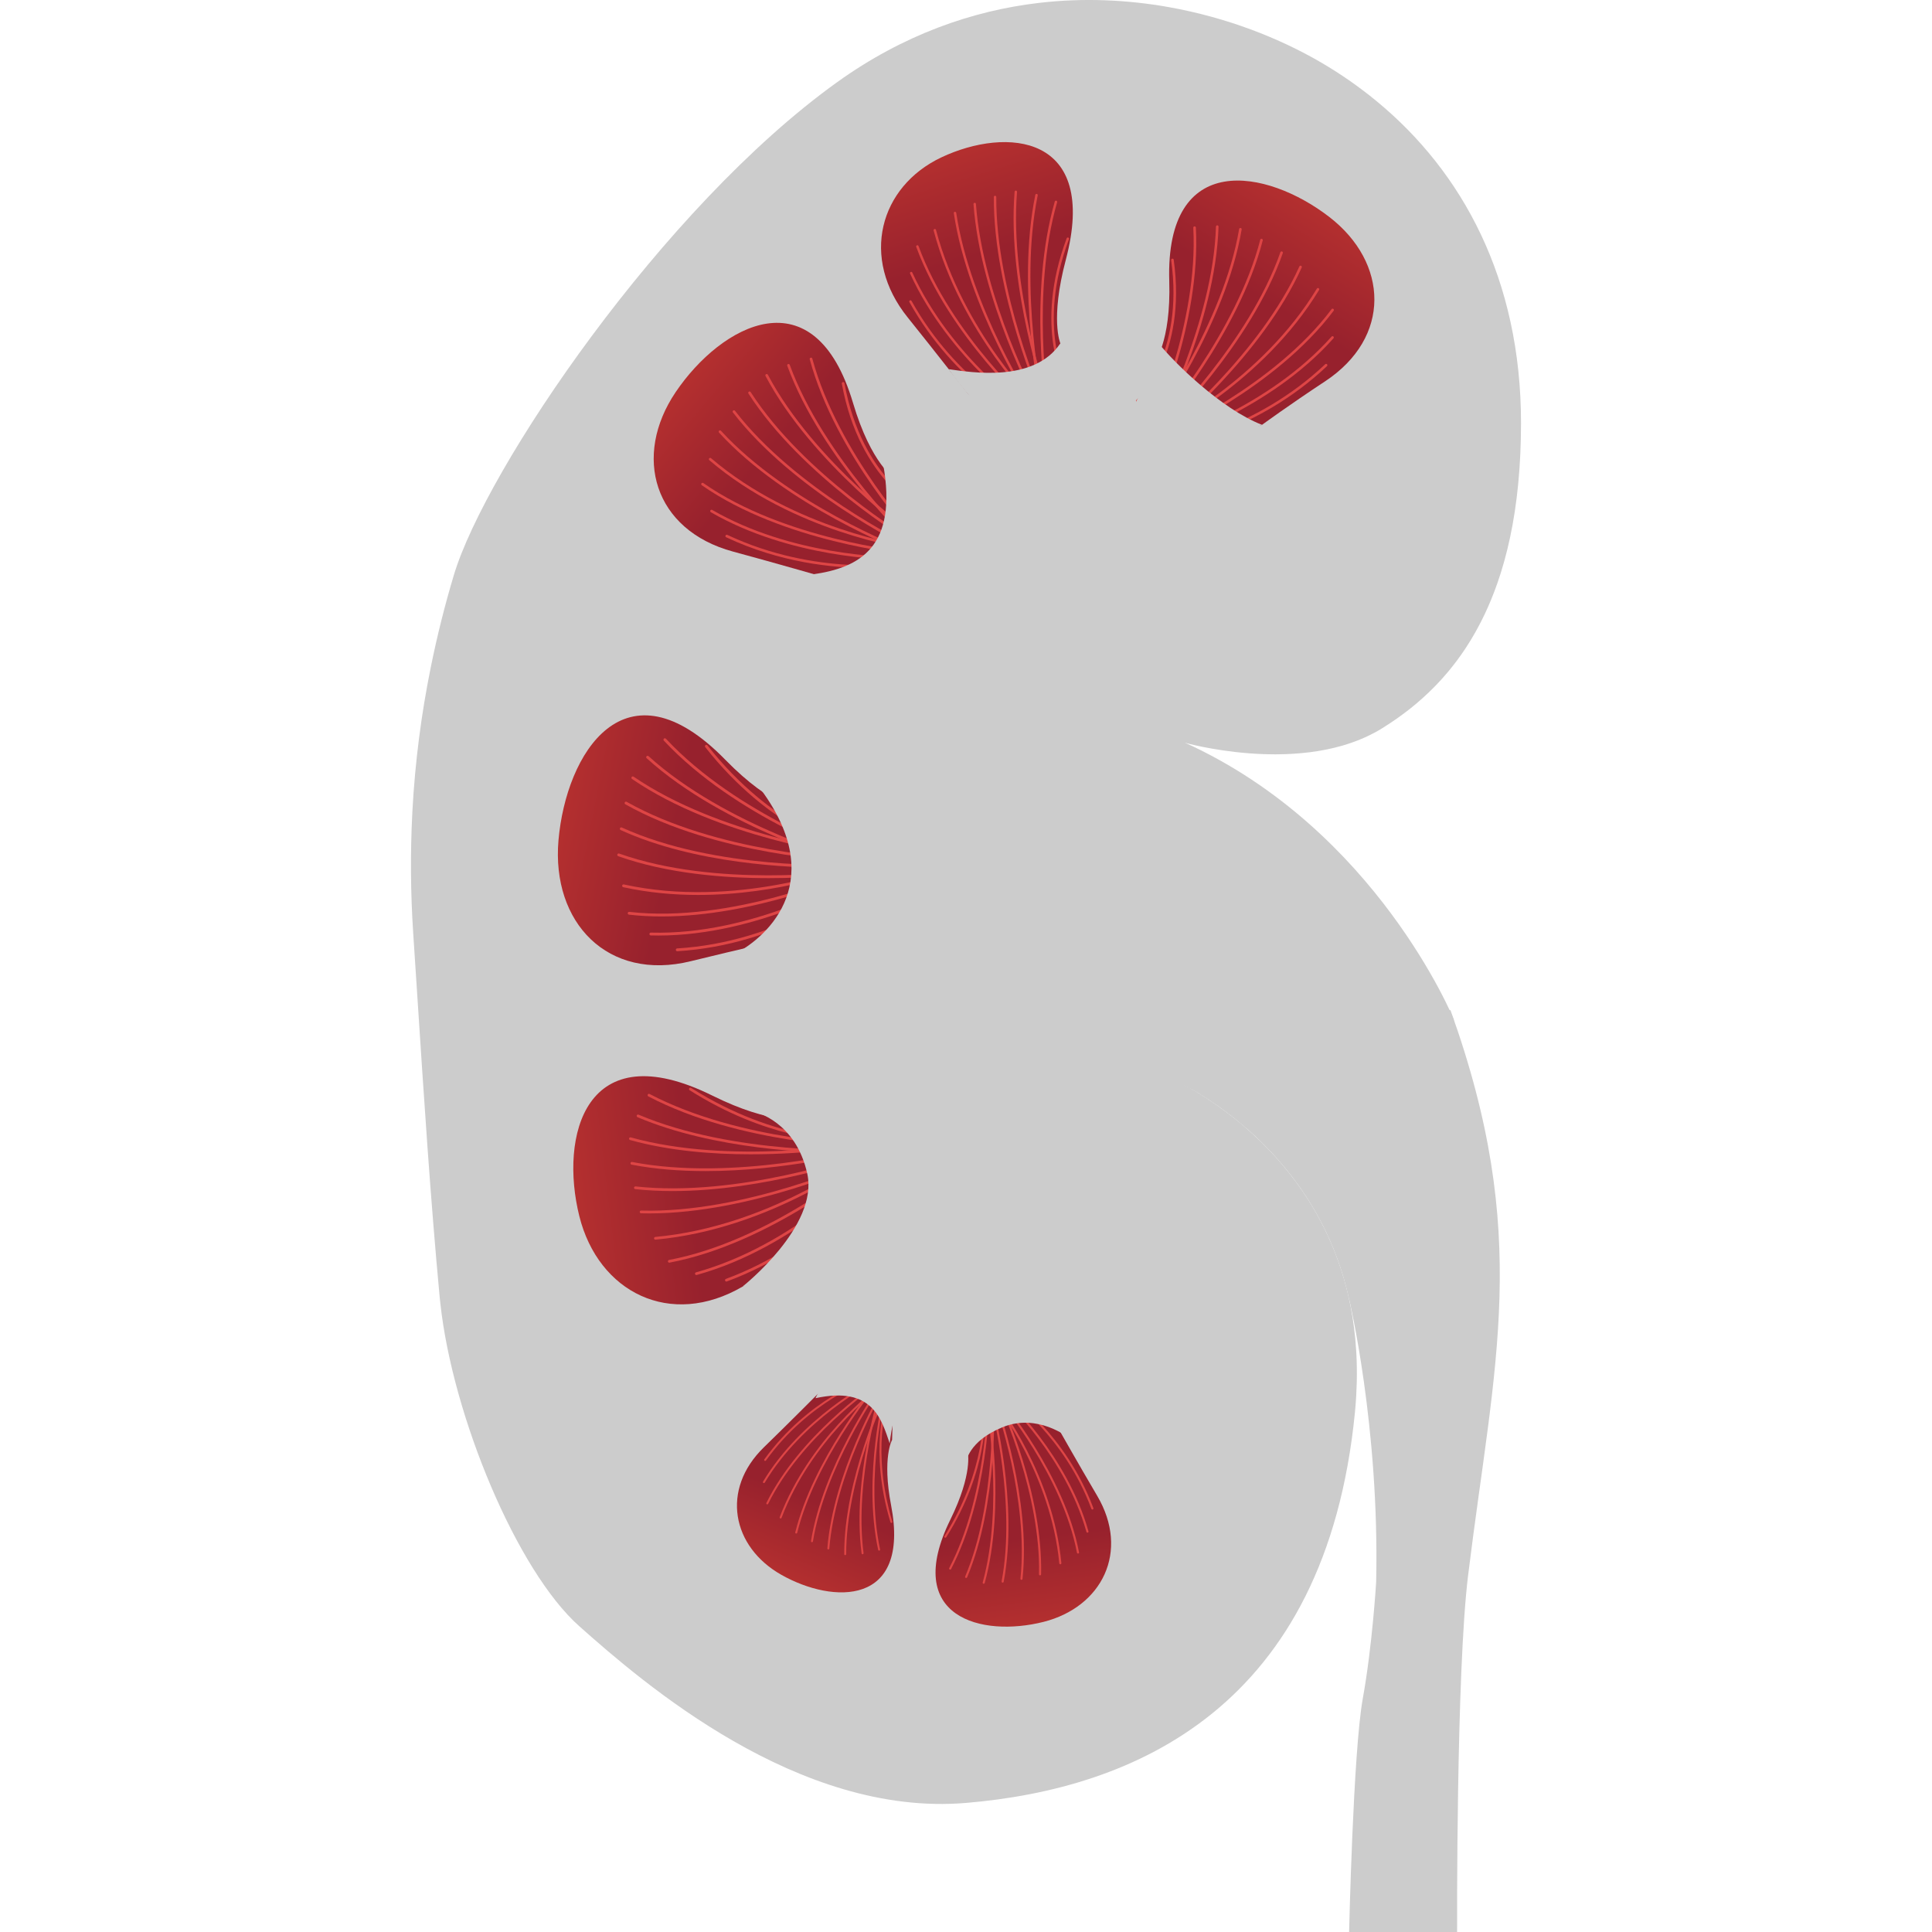 <?xml version="1.0" encoding="utf-8"?>
<!-- Created by: Science Figures, www.sciencefigures.org, Generator: Science Figures Editor -->
<svg version="1.1" id="Layer_1" xmlns="http://www.w3.org/2000/svg" xmlns:xlink="http://www.w3.org/1999/xlink" 
	 width="800px" height="800px" viewBox="0 0 193.831 337.356" enable-background="new 0 0 193.831 337.356"
	 xml:space="preserve">
<g>
	<path id="changecolor_9_" fill="#CCCCCC" d="M178.827,119.809c0.109-0.112,0.218-0.225,0.326-0.339
		c0.249-0.261,0.495-0.526,0.739-0.795c0.096-0.105,0.191-0.21,0.286-0.316c0.269-0.302,0.534-0.609,0.797-0.921
		c0.066-0.078,0.132-0.154,0.197-0.232c1.006-1.209,1.967-2.496,2.878-3.865c0.047-0.071,0.093-0.143,0.14-0.214
		c0.251-0.381,0.498-0.768,0.74-1.162c0.064-0.104,0.128-0.211,0.191-0.316c0.225-0.372,0.446-0.749,0.664-1.132
		c0.065-0.115,0.131-0.231,0.196-0.348c0.217-0.389,0.43-0.785,0.64-1.187c0.057-0.109,0.114-0.217,0.17-0.327
		c0.229-0.446,0.452-0.9,0.671-1.36c0.031-0.066,0.064-0.131,0.095-0.197c0.763-1.622,1.466-3.34,2.105-5.157
		c0.038-0.107,0.074-0.217,0.111-0.326c0.169-0.489,0.333-0.984,0.493-1.488c0.047-0.149,0.093-0.299,0.139-0.449
		c0.147-0.476,0.289-0.959,0.427-1.448c0.046-0.162,0.091-0.325,0.136-0.488c0.137-0.501,0.269-1.009,0.397-1.523
		c0.038-0.151,0.076-0.3,0.113-0.452c0.14-0.577,0.273-1.164,0.401-1.759c0.019-0.09,0.04-0.178,0.06-0.269
		c0.299-1.416,0.566-2.882,0.798-4.4c0.008-0.052,0.015-0.105,0.022-0.157c0.103-0.684,0.199-1.378,0.287-2.083
		c0.021-0.168,0.04-0.339,0.06-0.508c0.072-0.599,0.139-1.204,0.201-1.819c0.021-0.21,0.041-0.422,0.06-0.634
		c0.055-0.591,0.105-1.189,0.151-1.794c0.017-0.222,0.033-0.444,0.049-0.668c0.043-0.627,0.08-1.263,0.112-1.906
		c0.01-0.2,0.022-0.398,0.031-0.6c0.033-0.738,0.059-1.488,0.077-2.247c0.003-0.109,0.007-0.214,0.01-0.323
		c0.02-0.895,0.033-1.801,0.033-2.725c0-25.157-10.255-43.898-25.249-56.237c-3.028-2.493-6.245-4.73-9.614-6.701
		c-7.308-4.272-16.466-7.88-26.626-9.692c-7.175-1.279-14.848-1.662-22.732-0.735C98.022,1.874,85.987,6.049,74.437,14.333
		C43.895,36.237,13.044,81.896,7.491,100.405c-1.564,5.213-2.923,10.604-4.047,16.173c-1.615,7.998-2.735,16.372-3.2,25.173
		c-0.002,0.032-0.004,0.063-0.006,0.095c-0.004,0.074-0.005,0.149-0.009,0.223c-0.344,6.735-0.312,13.716,0.166,20.964
		c0.203,3.089,0.401,6.121,0.596,9.108c1.28,19.692,2.421,37.3,4.03,54.445c0.034,0.367,0.079,0.742,0.12,1.114
		c2.163,19.662,13.353,46.579,24.253,56.267c11.107,9.873,38.168,33.321,67.519,30.851c29.352-2.469,62.83-16.611,67.915-68.181
		c0.085-0.859,0.148-1.702,0.201-2.539c0.01-0.162,0.018-0.323,0.027-0.485c0.041-0.726,0.071-1.443,0.089-2.152
		c0.003-0.11,0.007-0.222,0.009-0.332c0.034-1.658,0.005-3.271-0.079-4.839c-0.006-0.108-0.013-0.215-0.019-0.323
		c-0.043-0.725-0.097-1.442-0.164-2.148c-0.005-0.05-0.008-0.1-0.013-0.149c-0.956-9.849-4.176-17.855-8.265-24.258
		c-0.006-0.009-0.011-0.018-0.017-0.027c-0.274-0.428-0.551-0.849-0.833-1.263c-0.009-0.014-0.019-0.027-0.028-0.041
		c-1.441-2.117-2.97-4.048-4.535-5.802c-0.017-0.019-0.034-0.037-0.051-0.056c-0.288-0.322-0.577-0.638-0.867-0.948
		c-0.035-0.037-0.07-0.075-0.105-0.112c-0.278-0.296-0.557-0.587-0.837-0.872c-0.034-0.035-0.069-0.07-0.103-0.105
		c-0.296-0.301-0.592-0.596-0.888-0.885c-0.011-0.011-0.023-0.023-0.035-0.034c-0.953-0.927-1.906-1.794-2.847-2.6
		c-0.001-0.001-0.003-0.002-0.004-0.003c-0.3-0.257-0.599-0.508-0.896-0.753c-0.039-0.032-0.077-0.063-0.116-0.095
		c-0.263-0.216-0.524-0.427-0.784-0.633c-0.048-0.038-0.096-0.076-0.144-0.114c-0.257-0.203-0.512-0.401-0.766-0.595
		c-0.041-0.031-0.081-0.062-0.122-0.093c-0.278-0.211-0.553-0.417-0.825-0.617c-0.011-0.008-0.023-0.017-0.034-0.025
		c-0.884-0.648-1.739-1.24-2.554-1.777c-0.007-0.005-0.015-0.009-0.022-0.014c-0.255-0.168-0.505-0.33-0.751-0.487
		c-0.033-0.021-0.066-0.042-0.099-0.063c-0.226-0.143-0.447-0.282-0.665-0.416c-0.016-0.01-0.032-0.02-0.048-0.03
		c-0.018-0.011-0.034-0.021-0.052-0.032c-0.19-0.117-0.376-0.23-0.559-0.339c-0.035-0.021-0.071-0.042-0.106-0.063
		c-0.187-0.111-0.369-0.219-0.549-0.323c-0.024-0.014-0.048-0.028-0.071-0.041c-0.194-0.113-0.384-0.221-0.569-0.326
		c-0.005-0.003-0.011-0.006-0.016-0.009c-2.561-1.444-4.208-2.107-4.208-2.107v0c0.018-0.038,1.701-3.512,3.343-9.737v-0.007
		c0.345-1.348,0.699-2.813,1.03-4.408c0.701-3.399,1.32-7.347,1.676-11.786c0.048-0.556,0.09-1.12,0.129-1.7
		c0.137-2.289,0.217-4.705,0.194-7.234c-0.007-0.297-0.014-0.604-0.007-0.909c-0.058-3.674-0.306-7.589-0.831-11.707v-0.007
		c-0.419-3.368-1.014-6.87-1.829-10.503c0.024,0.007,4.655,1.314,10.964,1.812c0.131,0.01,0.266,0.019,0.398,0.029
		c0.319,0.023,0.639,0.045,0.966,0.063c0.193,0.011,0.387,0.02,0.582,0.03c0.27,0.013,0.543,0.024,0.817,0.033
		c0.233,0.008,0.467,0.015,0.703,0.02c0.233,0.005,0.467,0.007,0.703,0.009c0.198,0.002,0.393,0.008,0.593,0.008
		c0.096,0,0.194-0.003,0.291-0.004c0.031,0,0.063-0.001,0.094-0.001c0.408-0.003,0.819-0.012,1.232-0.025
		c0.066-0.002,0.133-0.004,0.199-0.007c0.394-0.014,0.79-0.033,1.189-0.057c0.063-0.004,0.126-0.007,0.188-0.011
		c0.921-0.059,1.849-0.143,2.781-0.26c0.042-0.005,0.084-0.012,0.125-0.017c0.4-0.051,0.801-0.109,1.202-0.172
		c0.127-0.02,0.254-0.043,0.382-0.064c0.32-0.054,0.64-0.111,0.96-0.174c0.148-0.029,0.296-0.058,0.444-0.089
		c0.311-0.064,0.621-0.134,0.931-0.206c0.14-0.033,0.281-0.064,0.42-0.099c0.381-0.094,0.76-0.196,1.138-0.303
		c0.062-0.018,0.125-0.033,0.186-0.051c0.436-0.127,0.869-0.264,1.3-0.41c0.123-0.042,0.244-0.088,0.366-0.131
		c0.31-0.109,0.619-0.222,0.926-0.342c0.147-0.057,0.292-0.117,0.437-0.177c0.289-0.118,0.576-0.242,0.861-0.37
		c0.138-0.062,0.275-0.124,0.411-0.188c0.318-0.15,0.633-0.307,0.946-0.47c0.093-0.049,0.188-0.095,0.28-0.144
		c0.415-0.223,0.826-0.454,1.229-0.701c0.167-0.105,0.338-0.209,0.505-0.322c0.008-0.005,0.017-0.011,0.025-0.017
		c0.744-0.469,1.48-0.956,2.205-1.466c0.065-0.046,0.129-0.093,0.193-0.139c0.708-0.503,1.408-1.024,2.095-1.57
		c0.007-0.005,0.013-0.01,0.02-0.015c0.353-0.28,0.703-0.567,1.049-0.859c0.088-0.075,0.175-0.153,0.263-0.228
		c0.283-0.242,0.565-0.487,0.844-0.738c0.114-0.102,0.226-0.208,0.339-0.312c0.252-0.231,0.503-0.464,0.751-0.703
		c0.116-0.111,0.23-0.224,0.345-0.337C178.342,120.3,178.585,120.057,178.827,119.809z"/>
	<g>
		<path id="changecolor_8_" fill="#CCCCCC" d="M181.511,176.381c14.131,39.312,7.661,61.427,3.079,98.702
			c-2.095,16.974-1.919,62.273-1.919,62.273h-18.858c0,0,0.709-31.483,2.384-40.74c1.678-9.255,2.338-20.365,2.338-20.365
			c0.611-27.148-4.721-49.408-4.721-49.408h-0.011c-4.339-19.801-18.078-30.91-26.163-35.89
			C137.64,190.954,153.332,183.147,181.511,176.381z"/>
		<g>
			<g>
				
					<linearGradient id="SVGID_1_" gradientUnits="userSpaceOnUse" x1="-11.687" y1="36.608" x2="0.482" y2="56.213" gradientTransform="matrix(-1 0 0 1 146.045 0)">
					<stop  offset="0" style="stop-color:#B32F2F"/>
					<stop  offset="0.785" style="stop-color:#97212D"/>
				</linearGradient>
				<path fill="url(#SVGID_1_)" d="M148.607,74.181c0,0,4.695-3.433,10.989-7.581c11.649-7.68,11.108-20.723,0.764-28.711
					c-10.904-8.422-28.649-11.752-27.952,11.173c0.329,10.832-2.674,14.367-2.674,14.367l-2.377,11.834l9.126,3.013L148.607,74.181z
					"/>
			</g>
			<g>
				<g>
					<path fill="#DE4545" d="M133.061,77.871c0.011,0,0.023-0.001,0.034-0.003c0.144-0.022,14.612-2.342,26.854-13.94
						c0.091-0.086,0.094-0.228,0.009-0.319c-0.084-0.089-0.229-0.094-0.319-0.009c-12.136,11.497-26.47,13.8-26.613,13.822
						c-0.122,0.019-0.207,0.134-0.188,0.257C132.855,77.791,132.951,77.871,133.061,77.871z"/>
				</g>
				<g>
					<path fill="#DE4545" d="M132.573,76.987c0.021,0,0.043-0.003,0.065-0.01c0.171-0.051,17.231-5.309,28.444-17.899
						c0.083-0.093,0.075-0.235-0.018-0.318c-0.092-0.083-0.235-0.076-0.318,0.018c-11.127,12.492-28.068,17.716-28.238,17.768
						c-0.119,0.036-0.187,0.162-0.151,0.281C132.387,76.924,132.476,76.987,132.573,76.987z"/>
				</g>
				<g>
					<path fill="#DE4545" d="M132.01,76.149c0.03,0,0.061-0.006,0.091-0.019c0.187-0.082,18.909-8.377,29.01-21.871
						c0.075-0.1,0.055-0.241-0.046-0.316c-0.1-0.073-0.241-0.054-0.315,0.045c-10.028,13.398-28.643,21.646-28.83,21.728
						c-0.114,0.05-0.165,0.183-0.116,0.297C131.841,76.099,131.924,76.149,132.01,76.149z"/>
				</g>
				<g>
					<path fill="#DE4545" d="M130.336,75.154c0.08,0,0.158-0.043,0.198-0.118c0.1-0.184,9.953-18.613,10.479-35.455
						c0.004-0.125-0.094-0.228-0.218-0.232c-0.128-0.006-0.228,0.094-0.232,0.218c-0.522,16.733-10.326,35.071-10.424,35.255
						c-0.059,0.11-0.019,0.246,0.091,0.305C130.263,75.145,130.3,75.154,130.336,75.154z"/>
				</g>
				<g>
					<path fill="#DE4545" d="M129.366,74.871c0.085,0,0.165-0.048,0.204-0.13c0.084-0.18,8.387-18.172,7.484-35.002
						c-0.007-0.12-0.107-0.213-0.225-0.213c-0.004,0-0.008,0-0.012,0c-0.124,0.007-0.219,0.113-0.213,0.237
						c0.899,16.718-7.358,34.608-7.441,34.787c-0.053,0.113-0.004,0.247,0.109,0.3C129.301,74.865,129.334,74.871,129.366,74.871z"
						/>
				</g>
				<g>
					<path fill="#DE4545" d="M126.817,70.232c0.055,0,0.109-0.02,0.152-0.059c0.086-0.079,8.556-8.067,6.217-24.818
						c-0.018-0.122-0.124-0.204-0.254-0.192c-0.123,0.017-0.21,0.131-0.193,0.254c2.308,16.519-5.991,24.346-6.074,24.423
						c-0.091,0.084-0.098,0.227-0.014,0.318C126.695,70.207,126.756,70.232,126.817,70.232z"/>
				</g>
				<g>
					<path fill="#DE4545" d="M131.378,75.362c0.033,0,0.067-0.007,0.1-0.023c0.173-0.085,17.353-8.634,27.089-24.706
						c0.064-0.107,0.031-0.245-0.076-0.309c-0.107-0.064-0.246-0.031-0.31,0.076c-9.666,15.956-26.731,24.451-26.903,24.535
						c-0.112,0.055-0.158,0.19-0.103,0.301C131.215,75.316,131.295,75.362,131.378,75.362z"/>
				</g>
				<g>
					<path fill="#DE4545" d="M132.198,75.547c0.05,0,0.1-0.017,0.143-0.051c0.162-0.132,16.294-13.418,23.197-28.788
						c0.05-0.114,0-0.247-0.114-0.298c-0.113-0.053-0.246,0-0.298,0.113c-6.858,15.271-22.909,28.492-23.07,28.623
						c-0.096,0.079-0.111,0.221-0.032,0.317C132.068,75.519,132.133,75.547,132.198,75.547z"/>
				</g>
				<g>
					<path fill="#DE4545" d="M131.41,74.917c0.056,0,0.113-0.021,0.157-0.063c0.151-0.146,15.095-14.752,20.669-30.654
						c0.04-0.117-0.021-0.246-0.138-0.287c-0.117-0.042-0.246,0.021-0.288,0.138c-5.539,15.802-20.407,30.334-20.556,30.479
						c-0.09,0.087-0.092,0.229-0.005,0.319C131.292,74.894,131.351,74.917,131.41,74.917z"/>
				</g>
				<g>
					<path fill="#DE4545" d="M130.57,74.357c0.063,0,0.126-0.026,0.17-0.077c0.137-0.158,13.789-15.98,17.991-32.297
						c0.031-0.121-0.041-0.243-0.162-0.275c-0.124-0.03-0.244,0.041-0.275,0.162c-4.176,16.215-17.757,31.957-17.894,32.114
						c-0.082,0.094-0.072,0.236,0.022,0.318C130.464,74.339,130.517,74.357,130.57,74.357z"/>
				</g>
				<g>
					<path fill="#DE4545" d="M129.686,73.869c0.069,0,0.138-0.032,0.182-0.092c0.123-0.169,12.379-17.092,15.183-33.708
						c0.021-0.123-0.062-0.239-0.184-0.26c-0.129-0.02-0.239,0.063-0.26,0.185c-2.786,16.509-14.98,33.349-15.104,33.517
						c-0.073,0.1-0.051,0.242,0.049,0.315C129.594,73.855,129.64,73.869,129.686,73.869z"/>
				</g>
			</g>
		</g>
		<g>
			<g>
				
					<linearGradient id="SVGID_2_" gradientUnits="userSpaceOnUse" x1="749.179" y1="172.712" x2="761.722" y2="192.919" gradientTransform="matrix(0.95 -0.314 0.314 0.95 -717.147 137.392)">
					<stop  offset="0" style="stop-color:#B32F2F"/>
					<stop  offset="0.785" style="stop-color:#97212D"/>
				</linearGradient>
				<path fill="url(#SVGID_2_)" d="M74.022,101.311c0,0-10.27-2.966-17.772-4.992C42.367,92.569,38.68,79.63,46.22,68.467
					c7.95-11.767,24.239-20.763,30.969,1.898c3.181,10.709,7.262,13.196,7.262,13.196l6.153,10.814l-7.957,5.9L74.022,101.311z"/>
			</g>
			<g>
				<g>
					<path fill="#DE4545" d="M79.567,99.174c3.828,0,6.204-0.384,6.263-0.394c0.127-0.021,0.211-0.141,0.19-0.268
						c-0.021-0.126-0.134-0.21-0.268-0.19c-0.148,0.025-14.918,2.406-30.515-4.924c-0.114-0.055-0.253-0.005-0.309,0.112
						c-0.055,0.116-0.004,0.254,0.112,0.309C64.539,98.282,73.736,99.174,79.567,99.174z"/>
				</g>
				<g>
					<path fill="#DE4545" d="M85.575,97.764c0.257,0,0.399-0.003,0.415-0.003c0.128-0.004,0.23-0.11,0.226-0.238
						c-0.004-0.126-0.107-0.226-0.232-0.226c-0.012-0.002-0.116,0.003-0.414,0.004c-2.788,0-19.285-0.35-32.974-8.262
						c-0.112-0.064-0.254-0.026-0.317,0.085c-0.064,0.111-0.026,0.253,0.084,0.317C66.152,97.409,82.757,97.764,85.575,97.764z"/>
				</g>
				<g>
					<path fill="#DE4545" d="M86.264,96.758c0.119,0,0.22-0.09,0.231-0.211c0.011-0.128-0.082-0.241-0.209-0.253
						c-0.209-0.02-21.094-2.075-35.242-11.945c-0.106-0.073-0.25-0.048-0.323,0.058c-0.074,0.105-0.048,0.25,0.057,0.323
						c14.25,9.94,35.253,12.006,35.464,12.025C86.25,96.758,86.257,96.758,86.264,96.758z"/>
				</g>
				<g>
					<path fill="#DE4545" d="M87.58,95.243c0.062,0,0.123-0.025,0.169-0.073c0.088-0.093,0.084-0.24-0.01-0.328
						c-0.156-0.147-15.68-14.925-21.6-31.133c-0.044-0.121-0.177-0.183-0.298-0.139c-0.12,0.044-0.182,0.177-0.138,0.298
						c5.958,16.312,21.562,31.163,21.718,31.311C87.466,95.222,87.523,95.243,87.58,95.243z"/>
				</g>
				<g>
					<path fill="#DE4545" d="M88.439,94.653c0.057,0,0.114-0.021,0.159-0.063c0.093-0.088,0.098-0.235,0.01-0.328
						c-0.14-0.148-14.006-14.991-18.53-31.64c-0.033-0.124-0.162-0.199-0.285-0.163c-0.124,0.034-0.197,0.161-0.164,0.285
						C74.184,79.506,88.13,94.431,88.27,94.58C88.315,94.628,88.377,94.653,88.439,94.653z"/>
				</g>
				<g>
					<path fill="#DE4545" d="M89.434,89.288c0.088,0,0.173-0.051,0.211-0.137c0.053-0.117,0.001-0.254-0.115-0.307
						c-0.107-0.048-10.763-5.043-13.841-21.939c-0.024-0.125-0.14-0.209-0.27-0.187c-0.127,0.023-0.21,0.144-0.187,0.27
						c3.125,17.15,13.998,22.23,14.108,22.279C89.37,89.282,89.402,89.288,89.434,89.288z"/>
				</g>
				<g>
					<path fill="#DE4545" d="M86.627,95.784c0.114,0,0.214-0.085,0.23-0.201c0.018-0.127-0.071-0.244-0.198-0.262
						c-0.195-0.027-19.641-2.822-34.262-15.315c-0.095-0.083-0.242-0.072-0.327,0.026c-0.083,0.098-0.071,0.244,0.026,0.327
						c14.727,12.583,34.304,15.395,34.5,15.422C86.606,95.783,86.616,95.784,86.627,95.784z"/>
				</g>
				<g>
					<path fill="#DE4545" d="M85.884,96.23c0.093,0,0.181-0.057,0.216-0.149c0.047-0.12-0.014-0.254-0.134-0.3
						c-0.2-0.077-20.183-7.826-31.833-20.554c-0.087-0.096-0.235-0.102-0.328-0.015c-0.095,0.087-0.101,0.233-0.015,0.328
						C65.516,88.351,85.6,96.138,85.801,96.215C85.829,96.226,85.857,96.23,85.884,96.23z"/>
				</g>
				<g>
					<path fill="#DE4545" d="M86.453,95.358c0.086,0,0.169-0.048,0.209-0.131c0.055-0.115,0.007-0.254-0.108-0.31
						c-0.194-0.094-19.445-9.512-29.973-23.183c-0.079-0.101-0.225-0.12-0.326-0.042c-0.101,0.078-0.121,0.224-0.042,0.326
						c10.596,13.759,29.944,23.223,30.139,23.317C86.384,95.351,86.418,95.358,86.453,95.358z"/>
				</g>
				<g>
					<path fill="#DE4545" d="M87.094,94.539c0.079,0,0.157-0.04,0.2-0.114c0.065-0.11,0.029-0.253-0.081-0.318
						c-0.185-0.11-18.568-11.126-27.896-25.644c-0.069-0.108-0.212-0.139-0.321-0.07c-0.107,0.07-0.139,0.213-0.07,0.321
						c9.388,14.611,27.864,25.682,28.049,25.792C87.013,94.528,87.053,94.539,87.094,94.539z"/>
				</g>
				<g>
					<path fill="#DE4545" d="M87.801,93.775c0.072,0,0.143-0.034,0.189-0.097c0.074-0.104,0.05-0.249-0.055-0.324
						c-0.174-0.125-17.554-12.664-25.618-27.92c-0.06-0.114-0.202-0.155-0.313-0.097c-0.113,0.06-0.157,0.201-0.097,0.314
						c8.115,15.354,25.583,27.955,25.759,28.081C87.707,93.761,87.755,93.775,87.801,93.775z"/>
				</g>
			</g>
		</g>
		<g>
			<g>
				
					<linearGradient id="SVGID_3_" gradientUnits="userSpaceOnUse" x1="609.014" y1="385.112" x2="622.062" y2="406.133" gradientTransform="matrix(0.682 -0.731 0.731 0.682 -670.393 326.557)">
					<stop  offset="0" style="stop-color:#B32F2F"/>
					<stop  offset="0.785" style="stop-color:#97212D"/>
				</linearGradient>
				<path fill="url(#SVGID_3_)" d="M67.528,163.437c0,0-10.826,2.466-18.662,4.401c-14.506,3.576-24.357-6.731-23.109-21.118
					c1.318-15.165,11.607-31.993,29.106-14.079c8.271,8.466,13.23,8.719,13.23,8.719l11.025,7.042l-4.27,9.639L67.528,163.437z"/>
			</g>
			<g>
				<g>
					<path fill="#DE4545" d="M46.492,166.098c0.004,0,0.01,0,0.015,0c18.021-1.092,30.366-11.001,30.488-11.101
						c0.105-0.086,0.121-0.24,0.035-0.345c-0.085-0.105-0.24-0.121-0.345-0.035c-0.121,0.099-12.351,9.909-30.208,10.992
						c-0.135,0.008-0.238,0.125-0.23,0.26C46.255,165.997,46.363,166.098,46.492,166.098z"/>
				</g>
				<g>
					<path fill="#DE4545" d="M43.191,163.358c17.528,0,33.275-9.308,33.436-9.405c0.116-0.069,0.154-0.22,0.084-0.336
						c-0.069-0.118-0.221-0.154-0.336-0.085c-0.164,0.098-16.602,9.8-34.487,9.317c-0.003,0-0.005,0-0.007,0
						c-0.132,0-0.241,0.106-0.245,0.239c-0.004,0.135,0.103,0.248,0.238,0.252C42.314,163.352,42.754,163.358,43.191,163.358z"/>
				</g>
				<g>
					<path fill="#DE4545" d="M43.768,160.028c16.258,0,32.403-7.069,32.584-7.15c0.124-0.055,0.18-0.2,0.125-0.323
						c-0.055-0.124-0.199-0.18-0.324-0.125c-0.2,0.089-20.211,8.848-38.03,6.796c-0.145-0.018-0.256,0.081-0.272,0.215
						c-0.015,0.135,0.081,0.256,0.216,0.272C39.951,159.931,41.861,160.028,43.768,160.028z"/>
				</g>
				<g>
					<path fill="#DE4545" d="M76.689,150.795c0.108,0,0.207-0.072,0.237-0.18c0.035-0.131-0.041-0.265-0.173-0.301
						c-0.216-0.059-21.751-6.034-35.272-18.279c-0.1-0.09-0.255-0.083-0.346,0.017c-0.091,0.1-0.084,0.255,0.017,0.346
						c13.61,12.324,35.255,18.329,35.473,18.388C76.645,150.793,76.667,150.795,76.689,150.795z"/>
				</g>
				<g>
					<path fill="#DE4545" d="M77.172,149.8c0.102,0,0.198-0.064,0.232-0.167c0.043-0.128-0.026-0.267-0.154-0.311
						c-0.201-0.068-20.262-6.955-32.736-20.331c-0.093-0.1-0.247-0.105-0.347-0.012c-0.099,0.092-0.105,0.247-0.012,0.346
						c12.561,13.469,32.736,20.393,32.939,20.461C77.119,149.796,77.145,149.8,77.172,149.8z"/>
				</g>
				<g>
					<path fill="#DE4545" d="M75.382,148.117c0.111,0,0.211-0.076,0.239-0.188c0.032-0.132-0.05-0.264-0.181-0.295
						c-0.122-0.029-12.358-3.09-23.672-17.479c-0.084-0.106-0.238-0.124-0.344-0.041c-0.107,0.084-0.125,0.238-0.041,0.344
						c11.427,14.533,23.82,17.624,23.944,17.654C75.344,148.115,75.364,148.117,75.382,148.117z"/>
				</g>
				<g>
					<path fill="#DE4545" d="M50.14,156.271c14.351,0,25.894-4.436,26.043-4.494c0.126-0.049,0.187-0.192,0.138-0.318
						c-0.049-0.126-0.19-0.188-0.318-0.139c-0.19,0.074-19.27,7.402-38.831,3.118c-0.138-0.03-0.264,0.055-0.292,0.187
						c-0.029,0.132,0.055,0.263,0.187,0.292C41.521,155.893,45.951,156.271,50.14,156.271z"/>
				</g>
				<g>
					<path fill="#DE4545" d="M62.525,153.337c7.571,0,13.039-0.728,13.15-0.743c0.134-0.018,0.228-0.142,0.209-0.276
						c-0.018-0.134-0.133-0.227-0.276-0.21c-0.221,0.03-22.273,2.964-39.257-3.065c-0.129-0.045-0.268,0.022-0.312,0.149
						c-0.046,0.128,0.021,0.268,0.149,0.313C44.833,152.574,54.779,153.337,62.525,153.337z"/>
				</g>
				<g>
					<path fill="#DE4545" d="M72.877,151.53c1.768,0,2.808-0.046,2.855-0.049c0.135-0.007,0.239-0.121,0.232-0.257
						c-0.006-0.134-0.097-0.242-0.257-0.233c-0.221,0.012-22.451,0.998-38.886-6.496c-0.126-0.054-0.269-0.001-0.325,0.122
						c-0.056,0.123-0.003,0.268,0.121,0.325C49.659,150.888,66.302,151.53,72.877,151.53z"/>
				</g>
				<g>
					<path fill="#DE4545" d="M75.891,150.382c0.131,0,0.239-0.103,0.245-0.236c0.005-0.135-0.1-0.249-0.235-0.255
						c-0.223-0.008-22.464-0.975-38.235-9.88c-0.116-0.066-0.267-0.025-0.334,0.093c-0.066,0.118-0.025,0.268,0.093,0.334
						c15.876,8.965,38.233,9.935,38.456,9.944C75.885,150.382,75.888,150.382,75.891,150.382z"/>
				</g>
				<g>
					<path fill="#DE4545" d="M76.152,149.299c0.121,0,0.227-0.09,0.243-0.214c0.018-0.134-0.078-0.257-0.212-0.274
						c-0.221-0.028-22.317-2.943-37.309-13.192c-0.113-0.077-0.264-0.048-0.341,0.064c-0.077,0.112-0.048,0.264,0.064,0.341
						c15.09,10.317,37.301,13.245,37.524,13.274C76.131,149.298,76.142,149.299,76.152,149.299z"/>
				</g>
			</g>
		</g>
		<g>
			<g>
				
					<linearGradient id="SVGID_4_" gradientUnits="userSpaceOnUse" x1="470.245" y1="494.154" x2="483.262" y2="515.126" gradientTransform="matrix(0.422 -0.907 0.907 0.422 -617.045 427.605)">
					<stop  offset="0" style="stop-color:#B32F2F"/>
					<stop  offset="0.785" style="stop-color:#97212D"/>
				</linearGradient>
				<path fill="url(#SVGID_4_)" d="M70.583,216.72c0,0-5.795,3.908-12.632,7.912c-12.659,7.408-25.237,1.01-28.551-12.259
					c-3.489-13.989,1.021-32.065,23.242-21.057c10.501,5.202,15.291,3.993,15.291,3.993l12.671,3.127l-1.041,9.885L70.583,216.72z"
					/>
			</g>
			<g>
				<g>
					<path fill="#DE4545" d="M55.074,223.776c0.027,0,0.055-0.005,0.083-0.015c16.772-6.197,25.399-18.661,25.484-18.786
						c0.074-0.108,0.046-0.257-0.063-0.331c-0.107-0.071-0.255-0.047-0.331,0.063c-0.084,0.124-8.631,12.466-25.255,18.607
						c-0.123,0.046-0.186,0.183-0.141,0.306C54.887,223.716,54.977,223.776,55.074,223.776z"/>
				</g>
				<g>
					<path fill="#DE4545" d="M49.833,222.636c0.021,0,0.042-0.004,0.063-0.009c17.291-4.785,29.942-18.344,30.068-18.481
						c0.089-0.096,0.083-0.247-0.014-0.336c-0.097-0.09-0.246-0.084-0.336,0.014c-0.125,0.136-12.687,13.597-29.844,18.344
						c-0.127,0.035-0.201,0.166-0.166,0.293C49.633,222.566,49.728,222.636,49.833,222.636z"/>
				</g>
				<g>
					<path fill="#DE4545" d="M45.105,220.479c0.014,0,0.029-0.001,0.044-0.004c17.691-3.338,34.054-17.074,34.217-17.213
						c0.1-0.084,0.113-0.235,0.027-0.335c-0.084-0.1-0.235-0.112-0.335-0.027c-0.162,0.137-16.432,13.794-33.997,17.107
						c-0.129,0.025-0.214,0.149-0.19,0.278C44.893,220.399,44.992,220.479,45.105,220.479z"/>
				</g>
				<g>
					<path fill="#DE4545" d="M76.373,201.344c1.618,0,2.562-0.038,2.608-0.04c0.131-0.005,0.233-0.116,0.227-0.248
						c-0.005-0.131-0.123-0.229-0.248-0.227c-0.224,0.01-22.548,0.882-39.222-6.192c-0.123-0.053-0.261,0.005-0.312,0.126
						c-0.051,0.121,0.005,0.261,0.126,0.312C52.948,200.758,69.953,201.344,76.373,201.344z"/>
				</g>
				<g>
					<path fill="#DE4545" d="M79.117,200.272c0.13,0,0.236-0.104,0.238-0.234c0.002-0.132-0.103-0.239-0.234-0.241
						c-0.213-0.004-21.422-0.376-37.457-8.77c-0.117-0.061-0.26-0.016-0.321,0.101c-0.061,0.116-0.016,0.26,0.101,0.321
						c16.137,8.447,37.457,8.82,37.67,8.822C79.115,200.272,79.116,200.272,79.117,200.272z"/>
				</g>
				<g>
					<path fill="#DE4545" d="M76.064,199.299c0.534,0,0.827-0.019,0.845-0.02c0.131-0.01,0.23-0.124,0.22-0.255
						c-0.01-0.13-0.106-0.225-0.255-0.22c-0.126,0.011-12.711,0.804-27.957-8.834c-0.11-0.068-0.258-0.037-0.329,0.074
						c-0.069,0.112-0.037,0.259,0.075,0.329C61.784,198.668,72.973,199.299,76.064,199.299z"/>
				</g>
				<g>
					<path fill="#DE4545" d="M42.68,216.461c0.007,0,0.014,0,0.022-0.001c20.066-1.832,36.002-14.015,36.161-14.137
						c0.104-0.081,0.122-0.23,0.042-0.334c-0.08-0.103-0.229-0.123-0.334-0.042c-0.158,0.122-15.987,12.221-35.913,14.04
						c-0.13,0.011-0.227,0.128-0.215,0.259C42.454,216.369,42.557,216.461,42.68,216.461z"/>
				</g>
				<g>
					<path fill="#DE4545" d="M41.633,211.878c17.734,0,36.808-8.587,37.003-8.676c0.12-0.055,0.173-0.195,0.118-0.315
						c-0.055-0.121-0.197-0.173-0.315-0.118c-0.2,0.091-20.206,9.113-38.25,8.614c-0.15-0.007-0.24,0.1-0.244,0.232
						c-0.004,0.131,0.1,0.24,0.231,0.244C40.661,211.871,41.147,211.878,41.633,211.878z"/>
				</g>
				<g>
					<path fill="#DE4545" d="M45.669,207.977c16.229,0,32.491-5.724,32.676-5.789c0.124-0.044,0.188-0.18,0.144-0.305
						c-0.045-0.123-0.18-0.186-0.305-0.144c-0.208,0.075-21.006,7.398-38.973,5.427c-0.124-0.015-0.247,0.08-0.262,0.211
						c-0.014,0.13,0.08,0.248,0.211,0.262C41.302,207.874,43.487,207.977,45.669,207.977z"/>
				</g>
				<g>
					<path fill="#DE4545" d="M51.41,204.488c13.933,0,26.569-3.287,26.734-3.331c0.128-0.033,0.203-0.164,0.169-0.29
						c-0.033-0.127-0.163-0.209-0.291-0.169c-0.214,0.056-21.645,5.63-39.411,2.201c-0.128-0.021-0.254,0.06-0.279,0.189
						c-0.025,0.129,0.06,0.253,0.189,0.279C42.723,204.177,47.128,204.488,51.41,204.488z"/>
				</g>
				<g>
					<path fill="#DE4545" d="M59.296,201.558c10.378,0,18.602-1.421,18.736-1.445c0.129-0.023,0.216-0.146,0.193-0.276
						c-0.023-0.128-0.14-0.217-0.275-0.193c-0.22,0.04-22.123,3.82-39.566-1.039c-0.132-0.03-0.258,0.04-0.294,0.165
						c-0.035,0.127,0.04,0.258,0.165,0.294C45.111,200.974,52.646,201.558,59.296,201.558z"/>
				</g>
			</g>
		</g>
		<g>
			<g>
				
					<linearGradient id="SVGID_5_" gradientUnits="userSpaceOnUse" x1="-101.286" y1="397.136" x2="-91.262" y2="413.285" gradientTransform="matrix(-0.908 -0.419 0.419 -0.908 -149.966 601.503)">
					<stop  offset="0" style="stop-color:#B32F2F"/>
					<stop  offset="0.785" style="stop-color:#97212D"/>
				</linearGradient>
				<path fill="url(#SVGID_5_)" d="M112.581,248.622c0,0,4.14,7.31,7.24,12.564c5.736,9.731,0.842,19.432-9.367,22.018
					c-10.763,2.721-24.694-0.708-16.273-17.846c3.979-8.098,3.037-11.783,3.037-11.783l2.376-9.765l7.616,0.776L112.581,248.622z"/>
			</g>
			<g>
				<g>
					<path fill="#DE4545" d="M118.986,263.588c0.021,0,0.043-0.004,0.064-0.011c0.095-0.035,0.143-0.141,0.107-0.236
						c-4.814-12.9-14.434-19.511-14.53-19.577c-0.084-0.057-0.197-0.034-0.255,0.049c-0.056,0.084-0.034,0.198,0.049,0.255
						c0.096,0.064,9.621,6.615,14.392,19.401C118.842,263.543,118.912,263.588,118.986,263.588z"/>
				</g>
				<g>
					<path fill="#DE4545" d="M118.122,267.626c0.016,0,0.033-0.002,0.049-0.006c0.098-0.028,0.155-0.129,0.128-0.226
						c-3.729-13.304-14.202-23.011-14.307-23.107c-0.074-0.068-0.189-0.063-0.26,0.011c-0.068,0.075-0.063,0.191,0.011,0.26
						c0.105,0.095,10.503,9.735,14.201,22.935C117.968,267.574,118.042,267.626,118.122,267.626z"/>
				</g>
				<g>
					<path fill="#DE4545" d="M116.472,271.273c0.011,0,0.023-0.001,0.034-0.003c0.1-0.019,0.165-0.115,0.146-0.215
						c-2.615-13.614-13.233-26.182-13.341-26.307c-0.066-0.077-0.181-0.087-0.258-0.02c-0.077,0.065-0.086,0.181-0.02,0.258
						c0.106,0.125,10.663,12.62,13.258,26.138C116.31,271.212,116.386,271.273,116.472,271.273z"/>
				</g>
				<g>
					<path fill="#DE4545" d="M96.939,275.541c0.071,0,0.139-0.042,0.169-0.112c5.439-12.936,4.707-30.205,4.699-30.379
						c-0.004-0.098-0.085-0.174-0.183-0.174c-0.003,0-0.005,0-0.009,0c-0.101,0.004-0.179,0.091-0.174,0.192
						c0.008,0.172,0.736,17.36-4.67,30.219c-0.04,0.093,0.004,0.201,0.098,0.24C96.891,275.537,96.915,275.541,96.939,275.541z"/>
				</g>
				<g>
					<path fill="#DE4545" d="M94.148,274.08c0.066,0,0.13-0.036,0.163-0.099c6.466-12.448,6.698-28.866,6.699-29.03
						c0.001-0.101-0.08-0.184-0.181-0.185c0,0-0.001,0-0.002,0c-0.1,0-0.182,0.081-0.183,0.181
						c-0.002,0.164-0.234,16.496-6.659,28.865c-0.047,0.09-0.011,0.201,0.078,0.247C94.09,274.074,94.119,274.08,94.148,274.08z"/>
				</g>
				<g>
					<path fill="#DE4545" d="M93.308,268.512c0.061,0,0.121-0.03,0.155-0.085c7.454-11.876,6.795-21.677,6.788-21.775
						c-0.009-0.1-0.098-0.168-0.197-0.169c-0.101,0.008-0.176,0.096-0.169,0.197c0.008,0.097,0.652,9.784-6.732,21.551
						c-0.055,0.086-0.028,0.199,0.057,0.253C93.241,268.503,93.274,268.512,93.308,268.512z"/>
				</g>
				<g>
					<path fill="#DE4545" d="M113.386,273.15c0.005,0,0.011,0,0.018-0.001c0.1-0.009,0.174-0.099,0.165-0.2
						c-1.459-15.448-10.881-27.688-10.976-27.809c-0.062-0.08-0.178-0.094-0.257-0.032c-0.08,0.062-0.094,0.177-0.032,0.257
						c0.094,0.121,9.451,12.28,10.901,27.619C113.212,273.078,113.292,273.15,113.386,273.15z"/>
				</g>
				<g>
					<path fill="#DE4545" d="M109.846,275.084c0.099,0,0.18-0.079,0.183-0.179c0.339-13.962-6.691-29.44-6.762-29.595
						c-0.041-0.092-0.151-0.132-0.243-0.09s-0.132,0.151-0.09,0.243c0.07,0.154,7.065,15.557,6.728,29.433
						c-0.003,0.101,0.078,0.185,0.179,0.188C109.844,275.084,109.844,275.084,109.846,275.084z"/>
				</g>
				<g>
					<path fill="#DE4545" d="M106.602,275.862c0.092,0,0.173-0.069,0.182-0.164c1.48-13.919-4.238-30-4.296-30.161
						c-0.034-0.094-0.135-0.143-0.235-0.11c-0.095,0.034-0.144,0.139-0.11,0.235c0.058,0.159,5.747,16.164,4.277,29.998
						c-0.011,0.1,0.062,0.191,0.163,0.202C106.589,275.862,106.596,275.862,106.602,275.862z"/>
				</g>
				<g>
					<path fill="#DE4545" d="M103.316,276.35c0.086,0,0.164-0.061,0.18-0.149c2.608-13.773-1.758-30.34-1.803-30.506
						c-0.026-0.098-0.128-0.155-0.224-0.129c-0.098,0.026-0.156,0.127-0.129,0.224c0.044,0.165,4.389,16.653,1.796,30.342
						c-0.018,0.099,0.047,0.195,0.146,0.215C103.293,276.349,103.304,276.35,103.316,276.35z"/>
				</g>
				<g>
					<path fill="#DE4545" d="M100.008,276.551c0.081,0,0.154-0.053,0.177-0.135c3.718-13.528,0.738-30.462,0.707-30.632
						c-0.018-0.099-0.108-0.164-0.213-0.148c-0.1,0.018-0.165,0.113-0.148,0.213c0.031,0.169,2.996,17.024-0.7,30.47
						c-0.026,0.098,0.031,0.198,0.129,0.225C99.975,276.549,99.992,276.551,100.008,276.551z"/>
				</g>
			</g>
		</g>
		<g>
			<g>
				
					<linearGradient id="SVGID_6_" gradientUnits="userSpaceOnUse" x1="634.689" y1="173.01" x2="644.106" y2="188.182" gradientTransform="matrix(0.986 -0.164 -0.164 -0.986 -531.1 550.388)">
					<stop  offset="0" style="stop-color:#B32F2F"/>
					<stop  offset="0.785" style="stop-color:#97212D"/>
				</linearGradient>
				<path fill="url(#SVGID_6_)" d="M71.317,243.119c0,0-5.566,5.597-9.679,9.588c-7.611,7.394-5.583,17.398,3.025,22.274
					c9.078,5.136,22.552,5.486,19.174-12.13c-1.596-8.326,0.172-11.432,0.172-11.432l0.271-9.437l-7.094-1.187L71.317,243.119z"/>
			</g>
			<g>
				<g>
					<path fill="#DE4545" d="M61.844,255.098c0.054,0,0.106-0.025,0.14-0.072c7.499-10.406,17.75-13.974,17.853-14.009
						c0.09-0.03,0.138-0.129,0.107-0.218c-0.03-0.09-0.128-0.137-0.218-0.107c-0.104,0.035-10.46,3.64-18.022,14.135
						c-0.056,0.077-0.038,0.185,0.04,0.24C61.773,255.088,61.809,255.098,61.844,255.098z"/>
				</g>
				<g>
					<path fill="#DE4545" d="M61.625,258.972c0.058,0,0.115-0.03,0.148-0.084c6.628-11.043,18.44-17.199,18.558-17.259
						c0.084-0.043,0.118-0.147,0.075-0.231c-0.044-0.085-0.147-0.12-0.231-0.075c-0.12,0.062-12.017,6.259-18.697,17.388
						c-0.048,0.082-0.022,0.187,0.059,0.237C61.564,258.964,61.595,258.972,61.625,258.972z"/>
				</g>
				<g>
					<path fill="#DE4545" d="M62.215,262.684c0.063,0,0.125-0.035,0.155-0.097c5.706-11.603,18.369-20.306,18.497-20.392
						c0.078-0.054,0.099-0.161,0.046-0.239c-0.054-0.079-0.161-0.099-0.239-0.046c-0.128,0.087-12.865,8.839-18.613,20.526
						c-0.041,0.085-0.006,0.188,0.079,0.231C62.163,262.678,62.19,262.684,62.215,262.684z"/>
				</g>
				<g>
					<path fill="#DE4545" d="M78.856,271.398c0.007,0,0.015-0.001,0.022-0.002c0.095-0.012,0.161-0.099,0.149-0.193
						c-1.708-12.993,3.214-28.386,3.264-28.54c0.029-0.09-0.02-0.187-0.111-0.217c-0.091-0.032-0.187,0.02-0.217,0.111
						c-0.05,0.154-4.995,15.619-3.278,28.69C78.696,271.335,78.77,271.398,78.856,271.398z"/>
				</g>
				<g>
					<path fill="#DE4545" d="M81.746,270.767c0.011,0,0.024-0.002,0.036-0.004c0.093-0.019,0.152-0.111,0.132-0.204
						c-2.753-12.803,1.091-27.656,1.13-27.805c0.025-0.092-0.031-0.187-0.122-0.21c-0.098-0.026-0.187,0.031-0.21,0.122
						c-0.04,0.15-3.905,15.082-1.134,27.965C81.595,270.712,81.667,270.767,81.746,270.767z"/>
				</g>
				<g>
					<path fill="#DE4545" d="M83.89,265.93c0.017,0,0.033-0.003,0.05-0.008c0.091-0.027,0.143-0.123,0.114-0.215
						c-3.774-12.502-0.784-21.112-0.753-21.197c0.033-0.09-0.014-0.188-0.104-0.22c-0.088-0.034-0.188,0.014-0.22,0.104
						c-0.031,0.086-3.06,8.803,0.748,21.414C83.747,265.882,83.816,265.93,83.89,265.93z"/>
				</g>
				<g>
					<path fill="#DE4545" d="M64.547,265.15c0.07,0,0.135-0.043,0.161-0.112c5.118-13.539,16.612-22.234,16.728-22.32
						c0.077-0.057,0.091-0.165,0.035-0.241c-0.057-0.077-0.166-0.092-0.241-0.035c-0.116,0.087-11.689,8.84-16.844,22.475
						c-0.033,0.089,0.011,0.188,0.1,0.222C64.506,265.147,64.527,265.15,64.547,265.15z"/>
				</g>
				<g>
					<path fill="#DE4545" d="M67.272,267.781c0.077,0,0.148-0.053,0.167-0.131c3.14-12.656,13.298-24.875,13.4-24.996
						c0.061-0.073,0.051-0.181-0.021-0.243c-0.074-0.062-0.181-0.051-0.243,0.021c-0.103,0.123-10.311,12.4-13.471,25.135
						c-0.023,0.092,0.033,0.186,0.126,0.209C67.245,267.779,67.259,267.781,67.272,267.781z"/>
				</g>
				<g>
					<path fill="#DE4545" d="M70.02,269.292c0.083,0,0.156-0.061,0.17-0.145c2.099-12.901,11.227-25.987,11.319-26.118
						c0.055-0.078,0.036-0.186-0.041-0.24c-0.078-0.054-0.186-0.037-0.24,0.041c-0.092,0.132-9.265,13.283-11.377,26.262
						c-0.015,0.093,0.048,0.182,0.143,0.197C70.002,269.291,70.011,269.292,70.02,269.292z"/>
				</g>
				<g>
					<path fill="#DE4545" d="M72.877,270.55c0.089,0,0.165-0.069,0.172-0.158c1.047-13.05,9.073-26.909,9.154-27.047
						c0.048-0.083,0.02-0.187-0.062-0.236c-0.082-0.046-0.188-0.02-0.236,0.062c-0.081,0.139-8.147,14.066-9.2,27.193
						c-0.008,0.095,0.063,0.178,0.158,0.186C72.868,270.549,72.873,270.55,72.877,270.55z"/>
				</g>
				<g>
					<path fill="#DE4545" d="M75.822,271.55L75.822,271.55c0.095,0,0.173-0.077,0.173-0.173
						c-0.012-13.099,6.859-27.636,6.928-27.781c0.041-0.085,0.004-0.188-0.082-0.23c-0.084-0.042-0.188-0.005-0.23,0.082
						c-0.069,0.146-6.974,14.751-6.962,27.929C75.65,271.473,75.727,271.55,75.822,271.55z"/>
				</g>
			</g>
		</g>
		<g>
			<g>
				
					<linearGradient id="SVGID_7_" gradientUnits="userSpaceOnUse" x1="746.082" y1="-66.254" x2="758.112" y2="-46.871" gradientTransform="matrix(0.967 0.254 -0.254 0.967 -643.625 -98.286)">
					<stop  offset="0" style="stop-color:#B32F2F"/>
					<stop  offset="0.785" style="stop-color:#97212D"/>
				</linearGradient>
				<path fill="url(#SVGID_7_)" d="M97.358,68.891c0,0-6.095-7.839-10.613-13.449c-8.363-10.385-4.923-22.864,5.877-27.965
					c11.384-5.378,27.546-4.094,21.719,17.902c-2.754,10.394-0.952,14.575-0.952,14.575l-0.634,12.05l-8.608,0.598L97.358,68.891z"
					/>
			</g>
			<g>
				<g>
					<path fill="#DE4545" d="M107.262,73.074c0.079,0,0.156-0.044,0.192-0.121c0.052-0.107,0.007-0.234-0.1-0.285
						c-0.119-0.058-12.033-5.923-19.95-20.124c-0.058-0.103-0.188-0.14-0.29-0.083c-0.103,0.058-0.14,0.187-0.083,0.291
						c7.986,14.325,20.018,20.243,20.138,20.301C107.199,73.068,107.231,73.074,107.262,73.074z"/>
				</g>
				<g>
					<path fill="#DE4545" d="M107.887,72.343c0.068,0,0.135-0.033,0.176-0.093c0.067-0.098,0.041-0.23-0.055-0.297
						c-0.136-0.092-13.652-9.446-20.466-24.355c-0.049-0.107-0.175-0.155-0.283-0.105c-0.107,0.049-0.154,0.176-0.106,0.283
						c6.865,15.02,20.477,24.436,20.614,24.53C107.803,72.331,107.845,72.343,107.887,72.343z"/>
				</g>
				<g>
					<path fill="#DE4545" d="M108.566,71.676c0.059,0,0.118-0.025,0.16-0.072c0.078-0.088,0.069-0.224-0.019-0.301
						c-0.143-0.126-14.423-12.831-20.079-28.34c-0.04-0.111-0.167-0.167-0.274-0.128c-0.111,0.04-0.168,0.163-0.128,0.274
						c5.694,15.613,20.054,28.387,20.198,28.514C108.466,71.658,108.516,71.676,108.566,71.676z"/>
				</g>
				<g>
					<path fill="#DE4545" d="M110.247,71.138c0.015,0,0.03-0.002,0.046-0.005c0.115-0.025,0.187-0.139,0.163-0.254
						c-0.044-0.202-4.377-20.435-1.018-36.761c0.024-0.116-0.051-0.228-0.166-0.252c-0.122-0.023-0.228,0.051-0.253,0.166
						c-3.378,16.416,0.975,36.735,1.019,36.938C110.06,71.069,110.148,71.138,110.247,71.138z"/>
				</g>
				<g>
					<path fill="#DE4545" d="M111.153,71.111c0.011,0,0.023-0.001,0.034-0.003c0.116-0.019,0.195-0.129,0.176-0.245
						c-0.032-0.195-3.125-19.605,1.466-35.553c0.033-0.113-0.033-0.231-0.146-0.264c-0.111-0.033-0.231,0.032-0.264,0.146
						c-4.618,16.041-1.51,35.544-1.477,35.739C110.96,71.036,111.05,71.111,111.153,71.111z"/>
				</g>
				<g>
					<path fill="#DE4545" d="M114.423,67.27c0.036,0,0.073-0.009,0.107-0.029c0.102-0.059,0.137-0.189,0.078-0.291
						c-0.056-0.096-5.478-9.8,0.289-25.192c0.041-0.111-0.014-0.233-0.125-0.275c-0.111-0.041-0.233,0.015-0.275,0.125
						c-5.842,15.593-0.315,25.458-0.259,25.556C114.278,67.231,114.349,67.27,114.423,67.27z"/>
				</g>
				<g>
					<path fill="#DE4545" d="M109.295,71.075c0.056,0,0.112-0.022,0.154-0.066c0.082-0.085,0.079-0.22-0.006-0.302
						c-0.129-0.125-13.01-12.674-17.769-30.568c-0.029-0.114-0.143-0.184-0.26-0.151c-0.114,0.03-0.182,0.147-0.151,0.261
						c4.789,18.012,17.755,30.64,17.885,30.766C109.189,71.055,109.242,71.075,109.295,71.075z"/>
				</g>
				<g>
					<path fill="#DE4545" d="M108.54,71.046c0.041,0,0.081-0.011,0.117-0.035c0.099-0.064,0.126-0.197,0.062-0.295
						c-0.11-0.169-11.034-17.035-13.51-33.553c-0.018-0.116-0.128-0.192-0.243-0.18c-0.116,0.018-0.197,0.126-0.18,0.243
						c2.489,16.612,13.464,33.554,13.575,33.723C108.403,71.012,108.47,71.046,108.54,71.046z"/>
				</g>
				<g>
					<path fill="#DE4545" d="M109.369,70.636c0.034,0,0.069-0.008,0.102-0.026c0.103-0.056,0.142-0.186,0.085-0.29
						c-0.097-0.178-9.696-18.016-10.905-34.711c-0.008-0.117-0.119-0.206-0.229-0.198c-0.117,0.009-0.206,0.111-0.197,0.228
						c1.216,16.788,10.858,34.705,10.956,34.885C109.22,70.596,109.293,70.636,109.369,70.636z"/>
				</g>
				<g>
					<path fill="#DE4545" d="M110.226,70.308c0.029,0,0.058-0.006,0.086-0.018c0.108-0.048,0.157-0.174,0.109-0.282
						c-0.084-0.187-8.289-18.869-8.22-35.617c0-0.118-0.095-0.214-0.213-0.214h-0.001c-0.118,0-0.213,0.095-0.214,0.213
						c-0.069,16.841,8.175,35.605,8.257,35.792C110.065,70.261,110.144,70.308,110.226,70.308z"/>
				</g>
				<g>
					<path fill="#DE4545" d="M111.104,70.06c0.024,0,0.048-0.004,0.071-0.012c0.111-0.039,0.169-0.161,0.13-0.272
						c-0.069-0.194-6.821-19.583-5.478-36.267c0.009-0.118-0.078-0.22-0.196-0.23c-0.113-0.021-0.221,0.078-0.23,0.195
						c-1.35,16.776,5.432,36.249,5.5,36.443C110.933,70.005,111.016,70.06,111.104,70.06z"/>
				</g>
			</g>
		</g>
		<path id="changecolor" fill="#CCCCCC" d="M145.468,196.666c0,0-3.116-2.972-7.829-5.713c-4.014-2.334-9.185-4.592-14.578-3.715
			c-11.726,1.907-15.729,7.817-16.11,14.585c-0.382,6.768-0.859,17.731-1.811,25.023c-0.954,7.292,5.815,20.732,9.628,24.164
			c0,0-5.339-4.29-11.439-1.811c-6.102,2.479-6.415,6.197-6.415,6.197s-0.639-16.683-5.406-16.683c-4.766,0-7.339,7.72-7.911,13.345
			c-1.431-4.194-2.956-10.104-12.966-7.911c4.29-8.961,10.202-14.967,13.538-19.542c3.336-4.575,9.056-14.966,5.243-17.063
			c-3.813-2.097-12.013,3.242-17.446,9.152c-5.433,5.91-14.011,7.912-14.011,7.912s13.249-10.487,11.247-19.638
			c-2.002-9.151-9.056-10.772-9.056-10.772s12.869,2.288,22.019-1.334c9.152-3.622,13.918-10.866,13.156-19.303
			c-0.762-8.437-5.052-12.916-14.967-10.152c-9.913,2.764-17.919,3.907-23.639,3.05c5.718-2.955,16.49-12.963,3.811-29.359
			c15.252,7.531,14.775,10.867,26.692,10.2c11.916-0.667,16.872-8.579,16.587-15.347c-0.287-6.768,0.572-16.017-33.746-31.65
			c8.388-1.143,14.967-4.861,12.393-19.255c6.482,5.72,20.4,20.305,23.641,19.733c3.241-0.572,4.861-13.25,3.336-16.777
			c-1.525-3.527-11.716-13.909-15.529-19.534c4.003,0.571,14.915,2.351,19.49-4.513c0.859,6.863,5.572,18.231,7.191,18.231
			c3.051-0.286,8.295-12.201,10.01-18.207c2.574,3.241,10.867,11.438,18.016,14.203c-7.054,3.241-20.687,9.056-22.878,16.682
			c-2.192,7.626-0.653,34.236,9.485,38.849c33.365,15.182,46.859,48.257,46.859,48.257s1.532,8.284-12.107,16.74
			C155.306,203.8,145.468,196.666,145.468,196.666z"/>
	</g>
</g>
</svg>